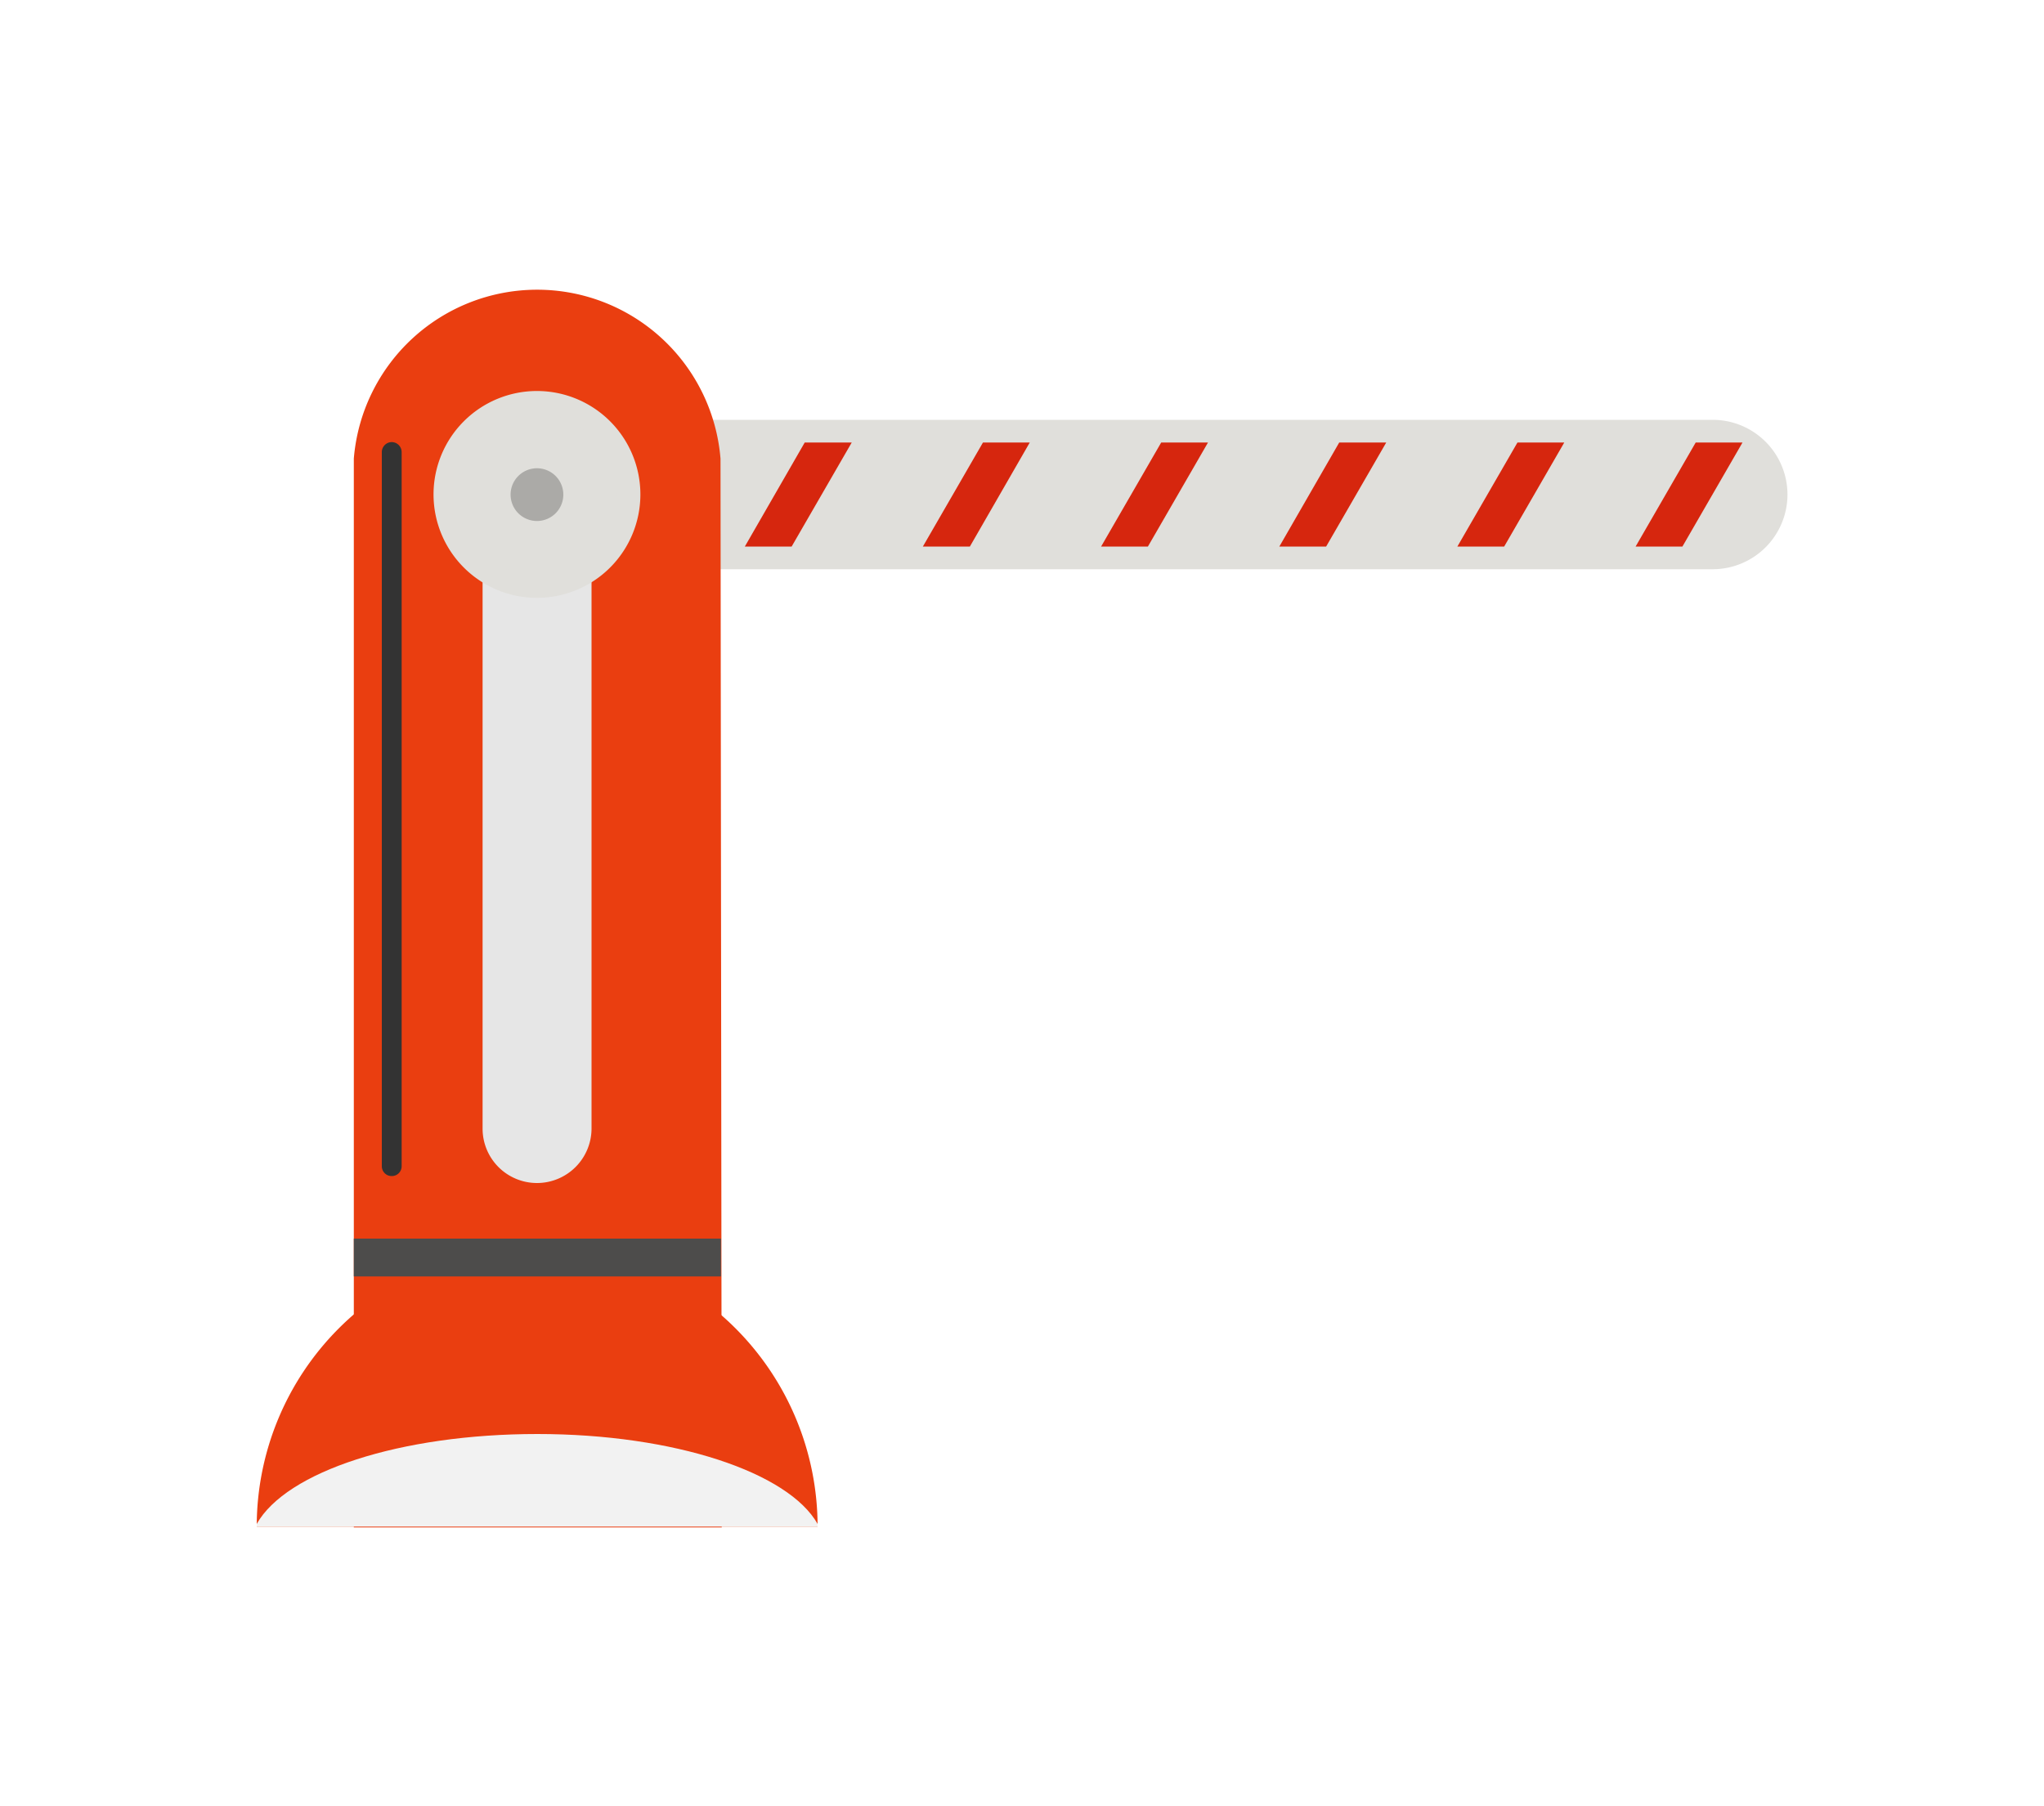 <svg xmlns="http://www.w3.org/2000/svg" viewBox="0 0 100 88.36"><defs><style>.cls-1{isolation:isolate;}.cls-2,.cls-5{fill:#e0dfdb;}.cls-3{fill:#ea3e10;}.cls-4{fill:#e6e6e6;}.cls-4,.cls-5,.cls-9{mix-blend-mode:multiply;}.cls-6{fill:#abaaa7;}.cls-7{fill:#d6260e;}.cls-8{fill:#4d4c4b;}.cls-9{fill:#f2f2f2;}.cls-10{fill:#333;mix-blend-mode:screen;}</style></defs><title>4426162_2473 [Convertido]</title><g class="cls-1"><g id="Layer_1" data-name="Layer 1"><path class="cls-2" d="M87.45,24.19a3.66,3.66,0,0,1-3.65,3.66H25.37a3.66,3.66,0,0,1-3.65-3.66h0a3.66,3.66,0,0,1,3.65-3.65H83.8a3.66,3.66,0,0,1,3.65,3.65Z"></path><path class="cls-3" d="M40,74.69a13.72,13.72,0,0,0-27.44,0Z"></path><path class="cls-3" d="M35.25,22.44h0a9,9,0,0,0-17.94,0h0V74.73h18Z"></path><path class="cls-4" d="M28.94,55.22a2.67,2.67,0,0,1-2.67,2.66h0a2.66,2.66,0,0,1-2.66-2.66V25.71a2.66,2.66,0,0,1,2.66-2.66h0a2.67,2.67,0,0,1,2.67,2.66Z"></path><path class="cls-5" d="M26.27,29.25a5.06,5.06,0,1,1,5.06-5.06A5.06,5.06,0,0,1,26.27,29.25Z"></path><path class="cls-2" d="M30.2,24.19a3.93,3.93,0,1,1-3.93-3.92A3.93,3.93,0,0,1,30.2,24.19Z"></path><path class="cls-6" d="M27.56,24.19a1.29,1.29,0,1,1-1.29-1.28A1.29,1.29,0,0,1,27.56,24.19Z"></path><polygon class="cls-7" points="38.73 26.74 36.44 26.74 39.37 21.65 41.67 21.65 38.73 26.74"></polygon><polygon class="cls-7" points="47.45 26.74 45.15 26.74 48.09 21.65 50.38 21.65 47.45 26.74"></polygon><polygon class="cls-7" points="56.16 26.74 53.87 26.74 56.81 21.65 59.1 21.65 56.16 26.74"></polygon><polygon class="cls-7" points="64.88 26.74 62.59 26.74 65.52 21.65 67.82 21.65 64.88 26.74"></polygon><polygon class="cls-7" points="73.59 26.74 71.3 26.74 74.24 21.65 76.53 21.65 73.59 26.74"></polygon><polygon class="cls-7" points="82.31 26.74 80.02 26.74 82.96 21.65 85.25 21.65 82.31 26.74"></polygon><rect class="cls-8" x="17.31" y="60.6" width="17.96" height="1.85"></rect><path class="cls-9" d="M40,74.56c-1.42-2.52-7-4.4-13.71-4.4S14,72,12.56,74.56c0,0,0,.08,0,.13H40S40,74.6,40,74.56Z"></path><path class="cls-10" d="M19.65,57.06a.48.48,0,0,1-.48.48h0a.48.48,0,0,1-.49-.48V22.12a.49.49,0,0,1,.49-.49h0a.49.49,0,0,1,.48.49Z"></path></g></g></svg>